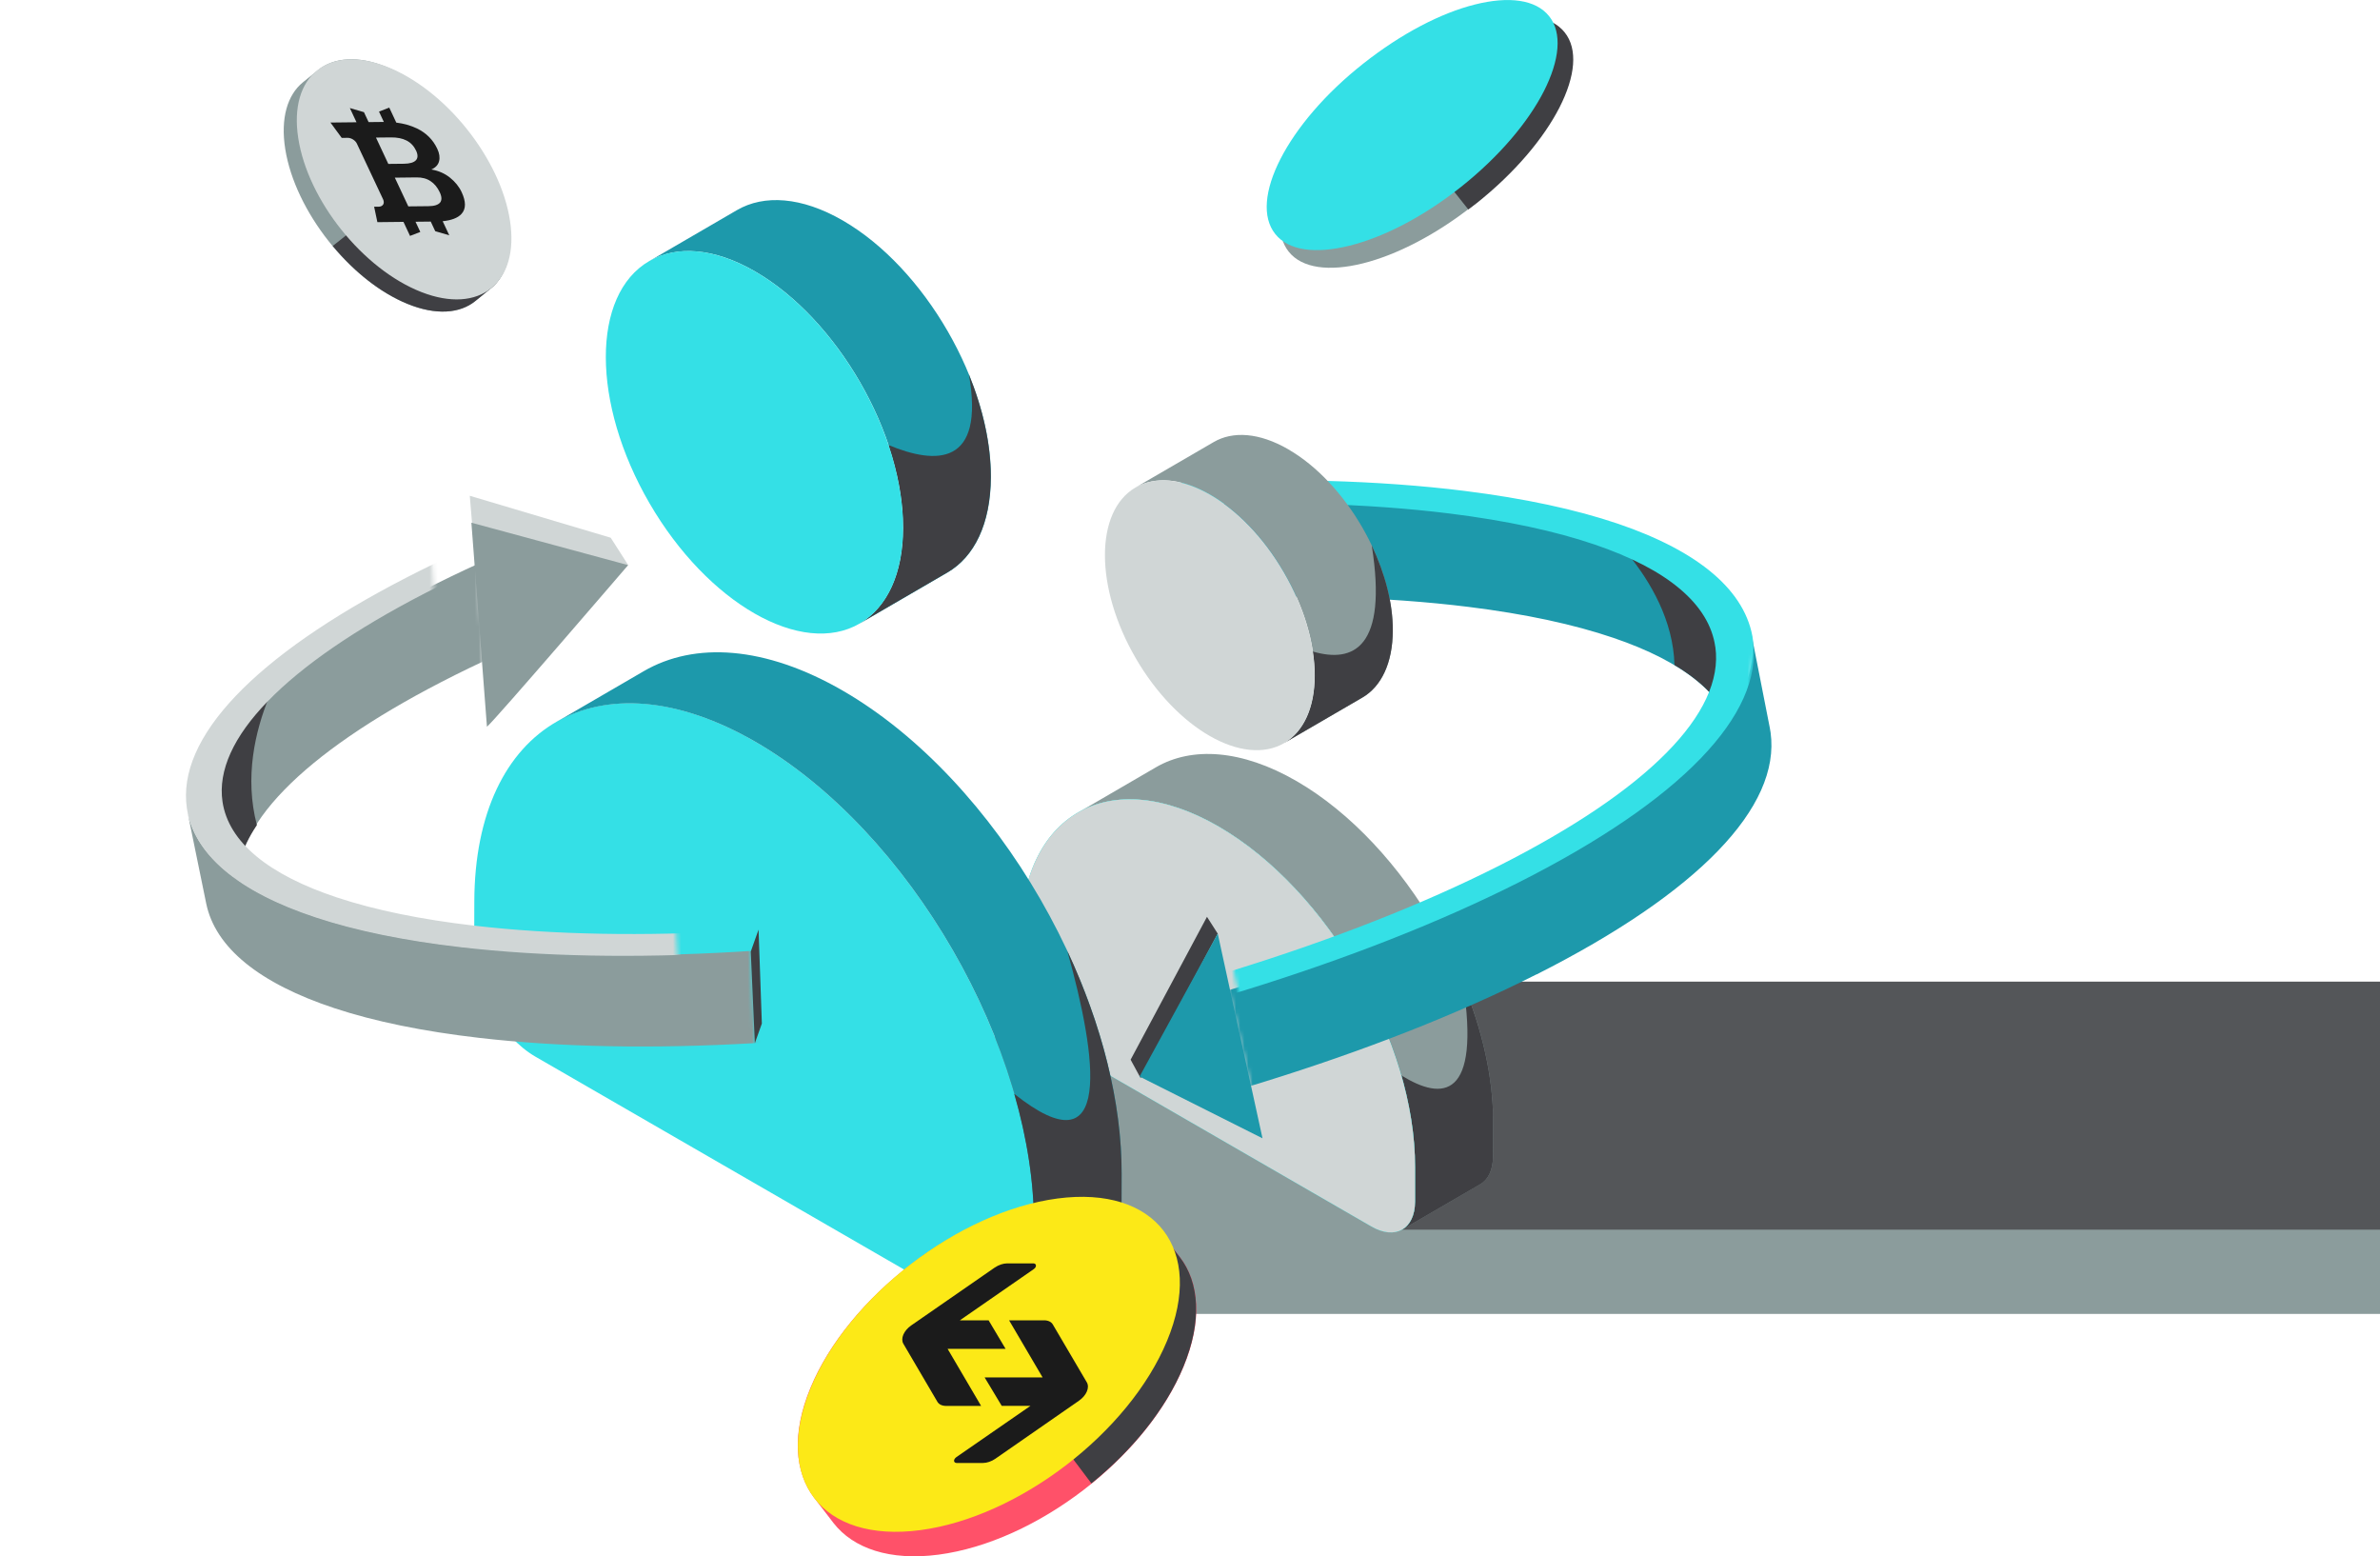 <?xml version="1.0" encoding="UTF-8"?>
<svg id="Layer_2" data-name="Layer 2" xmlns="http://www.w3.org/2000/svg" xmlns:xlink="http://www.w3.org/1999/xlink" viewBox="0 0 576.74 377.04">
  <defs>
    <style>
      .cls-1 {
        mask: url(#mask);
      }

      .cls-2 {
        fill: #ff5169;
      }

      .cls-3 {
        fill: #fce917;
      }

      .cls-4 {
        fill: #fff;
      }

      .cls-5 {
        fill: #8b9c9c;
      }

      .cls-6 {
        fill: #d0d6d6;
      }

      .cls-7 {
        fill: #0ee2dc;
      }

      .cls-8 {
        fill: #1d99ab;
      }

      .cls-9 {
        fill: #34e0e6;
      }

      .cls-10 {
        fill: #3f3f43;
      }

      .cls-11, .cls-12 {
        fill: #1b1b1b;
      }

      .cls-13 {
        fill: #545659;
      }

      .cls-12 {
        fill-rule: evenodd;
      }

      .cls-14 {
        mask: url(#mask-3);
      }

      .cls-15 {
        mask: url(#mask-2);
      }

      .cls-16 {
        mask: url(#mask-5);
      }

      .cls-17 {
        mask: url(#mask-4);
      }

      .cls-18 {
        mask: url(#mask-1);
      }
    </style>
    <mask id="mask" x="24.58" y="90.29" width="416.75" height="155.81" maskUnits="userSpaceOnUse">
      <g id="mask0_1_1795" data-name="mask0 1 1795">
        <path class="cls-4" d="m113.84,108.78l5.07,79.25-65.77,58.07-28.56-58.07,89.26-79.25Z"/>
      </g>
    </mask>
    <mask id="mask-1" x="38.77" y="120.07" width="412.1" height="144.27" maskUnits="userSpaceOnUse">
      <g id="mask1_1_1795" data-name="mask1 1 1795">
        <path class="cls-4" d="m183.45,264.34H38.77v-76.31h141.27l3.41,76.31Z"/>
      </g>
    </mask>
    <mask id="mask-2" x="24.58" y="85.6" width="421.82" height="155.68" maskUnits="userSpaceOnUse">
      <g id="mask2_1_1795" data-name="mask2 1 1795">
        <path class="cls-4" d="m103.31,115.24l4.04,60.92,57.78,35.78-1.77,4.98,1.34,24.36-137.99-5.25-2.13-65.13,78.73-55.65Z"/>
      </g>
    </mask>
    <mask id="mask-3" x="9.15" y="90.8" width="438.94" height="161.46" maskUnits="userSpaceOnUse">
      <g id="mask3_1_1795" data-name="mask3 1 1795">
        <path class="cls-4" d="m282.61,108.79l5.74,63.26,159.73,45.54-10.83-126.8-154.64,17.99Z"/>
      </g>
    </mask>
    <mask id="mask-4" x=".03" y="129.85" width="444.93" height="163.78" maskUnits="userSpaceOnUse">
      <g id="mask4_1_1795" data-name="mask4 1 1795">
        <path class="cls-4" d="m309.99,293.63l-16.46-72.71,126.57-91.07,24.86,67.49-134.97,96.29Z"/>
      </g>
    </mask>
    <mask id="mask-5" x="0" y="92.9" width="428.39" height="176.16" maskUnits="userSpaceOnUse">
      <g id="mask5_1_1795" data-name="mask5 1 1795">
        <path class="cls-4" d="m281.18,92.9l9.54,105.27,12.46,56.11,115.58-26.99,9.64-106.31-147.21-28.09Z"/>
      </g>
    </mask>
  </defs>
  <g id="Layer_1-2" data-name="Layer 1">
    <rect class="cls-5" x="241.14" y="244.61" width="335.6" height="73.7"/>
    <rect class="cls-13" x="336.37" y="237.81" width="240.37" height="60.09"/>
    <path class="cls-5" d="m314.16,189.21c-13.29-7.67-25.35-8.38-34.04-3.33l-18.91,11c8.69-5.06,20.75-4.34,34.04,3.33,26.43,15.25,47.76,52.22,47.67,82.56v8.34c-.03,3.33-1.21,5.66-3.1,6.75l18.91-11c1.89-1.09,3.07-3.44,3.07-6.75l.03-8.34c.08-30.34-21.26-67.31-47.67-82.56Z"/>
    <path class="cls-10" d="m342.92,282.78v8.34c-.03,3.33-1.21,5.66-3.1,6.75l18.91-10.99c1.89-1.09,3.07-3.44,3.07-6.75l.03-8.33c.03-10.8-2.66-22.41-7.31-33.6,4.31,28.15-4.97,28.53-14.93,22.33,2.15,7.54,3.34,15.09,3.33,22.27Z"/>
    <path class="cls-7" d="m295.24,200.21c26.41,15.25,47.76,52.22,47.67,82.56v8.34c-.05,6.67-4.76,9.38-10.59,6.02l-74.6-43.08c-5.82-3.36-10.52-11.5-10.51-18.19l.03-8.33c.08-30.34,21.57-42.58,47.99-27.34v.03Z"/>
    <path class="cls-6" d="m295.24,200.21c26.41,15.25,47.76,52.22,47.67,82.56v8.34c-.05,6.67-4.76,9.38-10.59,6.02l-74.6-43.08c-5.82-3.36-10.52-11.5-10.51-18.19l.03-8.33c.08-30.34,21.57-42.58,47.99-27.34v.03Z"/>
    <path class="cls-9" d="m182.99,179.67c37.44,21.61,67.71,74.04,67.58,117.06l-.03,11.81c-.03,9.46-6.74,13.28-14.98,8.53l-105.79-61.07c-8.24-4.76-14.89-16.3-14.86-25.76l.03-11.81c.11-43.03,30.59-60.39,68.02-38.78l.02.02Z"/>
    <path class="cls-8" d="m204.23,167.32c-18.84-10.88-35.92-11.89-48.25-4.71l-21.24,12.35c12.33-7.16,29.41-6.15,48.25,4.71,37.44,21.61,67.71,74.04,67.58,117.06l-.03,11.81c0,4.7-1.68,8.01-4.36,9.58l21.24-12.35c2.68-1.55,4.34-4.86,4.36-9.58l.03-11.81c.11-43.03-30.15-95.44-67.58-117.06Z"/>
    <path class="cls-10" d="m245.78,265c3.1,10.75,4.8,21.52,4.78,31.74l-.03,11.81c0,4.7-1.68,8.01-4.36,9.58l21.24-12.35c2.68-1.55,4.34-4.86,4.36-9.58l.03-11.81c.05-17.36-4.85-36.23-13.16-54.01,7.19,25.71,11.29,53.82-12.85,34.62Z"/>
    <path class="cls-8" d="m204.22,53.41c-10-5.77-19.09-6.31-25.63-2.51l-21.24,12.35c6.54-3.8,15.63-3.28,25.63,2.51,19.88,11.48,35.97,39.33,35.9,62.18-.03,11.35-4.04,19.35-10.5,23.1l21.24-12.35c6.46-3.75,10.47-11.74,10.5-23.1.07-22.85-16.02-50.7-35.9-62.18Z"/>
    <path class="cls-10" d="m215.32,107.82c2.28,6.77,3.56,13.64,3.54,20.1-.03,11.35-4.05,19.35-10.51,23.1l21.24-12.35c6.46-3.75,10.47-11.75,10.51-23.1.02-7.98-1.93-16.54-5.3-24.83,3.88,22.17-7.94,21.89-19.48,17.08Z"/>
    <path class="cls-9" d="m208.34,151.05c14.04-8.16,14.01-34.44-.08-58.68-14.09-24.24-36.9-37.29-50.94-29.12-14.05,8.16-14.01,34.44.08,58.68,14.09,24.24,36.9,37.29,50.94,29.12Z"/>
    <g class="cls-1">
      <path class="cls-5" d="m53.5,194.54l4.53,22.12c-.07-.31-.11-.62-.16-.93-2.23-15.09,15.22-33.03,49.15-50.54,34.78-17.94,82.39-33.12,134.11-42.71,51.69-9.61,101.15-12.46,139.24-8.06,13.03,1.5,24.16,3.8,33.21,6.79,16.25,5.37,25.82,12.97,27.75,22.33l-4.54-22.12c-1.92-9.36-11.5-16.97-27.75-22.33-9.05-2.99-20.18-5.29-33.21-6.79-38.09-4.4-87.55-1.53-139.24,8.06-51.69,9.61-99.33,24.76-134.11,42.71-33.93,17.5-51.38,35.45-49.15,50.54.05.31.1.62.16.93Z"/>
    </g>
    <path class="cls-6" d="m113.84,120.11l4.31,51.94c1.42-1.04,34.06-35.19,34.06-35.19l-4.22-6.59-34.14-10.16Z"/>
    <path class="cls-10" d="m53.1,195.49l4.53,22.12c-.07-.31-.11-.62-.16-.93-.78-5.29.86-10.93,4.78-16.79-3.05-11.65-.39-22.79,2.89-30.88-9.15,8.99-13.38,17.65-12.2,25.55.05.31.1.62.16.93Z"/>
    <path class="cls-5" d="m114.23,126.63l3.77,49.43c1.63-1.21,34.21-39.15,34.21-39.15l-37.98-10.28Z"/>
    <g class="cls-18">
      <path class="cls-5" d="m397.54,199.17c-35.94,18.53-84.97,34.18-138.02,44.03-53.08,9.85-103.99,12.79-143.35,8.24-13.72-1.58-25.51-4.01-35.17-7.21-18.11-5.99-28.82-14.62-31.03-25.35l-4.53-22.12c2.2,10.73,12.92,19.36,31.03,25.35,9.67,3.2,21.45,5.63,35.17,7.21,39.36,4.55,90.27,1.63,143.35-8.24,18.01-3.34,35.56-7.36,52.28-11.93,7.78-2.12,15.37-4.35,22.76-6.72,2.72-.86,5.42-1.73,8.07-2.64,20.37-6.84,38.94-14.5,54.92-22.76,3.57-1.83,6.95-3.69,10.16-5.53,30.06-17.26,45.22-34.92,42.95-50.32-.07-.38-.13-.73-.21-1.11l4.54,22.1c.08.38.13.73.2,1.11,2.51,17.05-16.33,36.88-53.11,55.85v.03Z"/>
    </g>
    <g class="cls-15">
      <path class="cls-6" d="m255.03,221.23c-53.07,9.87-103.99,12.79-143.35,8.24-13.72-1.58-25.5-4.01-35.17-7.21-18.73-6.18-29.54-15.2-31.22-26.44-2.53-17.05,16.33-36.88,53.11-55.85,35.94-18.53,84.96-34.18,138.04-44.04,53.06-9.85,103.98-12.77,143.34-8.22,13.74,1.58,25.51,4.03,35.19,7.21,18.73,6.18,29.54,15.2,31.22,26.44,2.53,17.05-16.33,36.88-53.11,55.85-35.94,18.53-84.96,34.18-138.04,44.03Zm182.51-98.28c-1.45-9.79-11.12-17.73-27.91-23.26-9.05-2.99-20.18-5.28-33.21-6.79-38.09-4.4-87.55-1.53-139.24,8.06-51.69,9.61-99.33,24.76-134.11,42.71-33.93,17.5-51.38,35.45-49.15,50.54,1.45,9.79,11.13,17.73,27.89,23.26,9.05,2.99,20.19,5.29,33.21,6.79,38.09,4.4,87.55,1.55,139.24-8.06,51.7-9.61,99.31-24.78,134.11-42.71,33.93-17.5,51.39-35.45,49.15-50.54"/>
    </g>
    <path class="cls-10" d="m184.62,247.97l-1.7,4.76-.99-22.2,1.89-5.32.8,22.76Z"/>
    <g class="cls-14">
      <path class="cls-8" d="m9.49,228.83l4.58,23.42c-.07-.33-.11-.65-.16-.98-2.23-15.97,16.39-34.79,52.44-53,36.93-18.66,87.44-34.27,142.2-43.96,54.76-9.69,107.08-12.27,147.34-7.28,13.77,1.71,25.51,4.24,35.06,7.49,17.13,5.82,27.19,13.95,29.13,23.86l-4.6-23.42c-1.94-9.92-12.01-18.06-29.13-23.87-9.56-3.25-21.3-5.77-35.07-7.49-40.24-4.99-92.56-2.41-147.32,7.28s-105.27,25.3-142.2,43.96c-36.03,18.21-54.65,37.03-52.43,53,.05.33.1.65.16.98Z"/>
    </g>
    <path class="cls-10" d="m415.5,154.92c-1.61-8.22-8.83-15.22-20.99-20.68,5.45,6.69,10.99,16.1,11.26,26.87,8.14,4.86,13.03,10.65,14.34,17.24l-4.6-23.43Z"/>
    <path class="cls-10" d="m292.48,222.1l2.61,4.08-18.68,35.01-2.43-4.47,18.51-34.62h-.02Z"/>
    <path class="cls-8" d="m303.2,263.24l2.74,12.53-29.79-14.96,18.94-34.65,2.92,13.38"/>
    <g class="cls-17">
      <path class="cls-8" d="m372.36,236.04c-38.17,19.28-90.16,35.38-146.36,45.32-56.21,9.95-110.08,12.58-151.67,7.41-14.5-1.79-26.93-4.47-37.13-7.93-19.1-6.49-30.34-15.73-32.58-27.08L.03,230.34c2.23,11.37,13.49,20.6,32.58,27.08,10.21,3.46,22.64,6.15,37.14,7.95,41.58,5.17,95.45,2.54,151.67-7.42,19.07-3.38,37.68-7.47,55.4-12.14,8.24-2.17,16.3-4.47,24.13-6.9,2.89-.9,5.74-1.78,8.56-2.72,21.6-7.05,41.3-14.99,58.29-23.57,3.78-1.91,7.39-3.83,10.8-5.76,31.96-17.99,48.14-36.52,45.87-52.84-.07-.39-.13-.78-.21-1.17l4.6,23.42c.08.39.15.78.2,1.18,2.51,18.06-17.6,38.86-56.67,58.6l-.02.02Z"/>
    </g>
    <g class="cls-16">
      <path class="cls-9" d="m221.78,259.06c-56.21,9.95-110.08,12.58-151.67,7.41-14.5-1.8-26.93-4.47-37.13-7.94C13.24,251.82,1.87,242.17.21,230.27c-2.51-18.06,17.6-38.86,56.67-58.6,38.17-19.28,90.16-35.38,146.37-45.33,56.21-9.95,110.08-12.58,151.66-7.41,14.5,1.81,26.95,4.49,37.14,7.94,19.74,6.71,31.11,16.35,32.77,28.24,2.51,18.06-17.6,38.86-56.67,58.6-38.17,19.28-90.16,35.38-146.37,45.32v.03Zm193.89-102.3c-1.45-10.38-11.6-18.86-29.3-24.86-9.56-3.25-21.3-5.77-35.05-7.49-40.24-4.99-92.57-2.41-147.34,7.27-54.76,9.69-105.26,25.3-142.2,43.96-36.05,18.22-54.66,37.03-52.44,53,1.45,10.38,11.6,18.84,29.3,24.86,9.54,3.25,21.3,5.77,35.07,7.47,40.24,5.01,92.57,2.43,147.32-7.26,54.76-9.69,105.25-25.3,142.2-43.96,36.03-18.21,54.66-37.03,52.45-53Z"/>
    </g>
    <path class="cls-5" d="m312.19,108.85c-7.06-4.08-13.46-4.45-18.07-1.76l-18.91,10.99c4.62-2.69,11.03-2.32,18.07,1.76,14.05,8.11,25.37,27.75,25.32,43.87-.03,8.01-2.86,13.65-7.41,16.3l18.91-10.99c4.57-2.64,7.39-8.29,7.41-16.3.05-16.12-11.29-35.76-25.32-43.86Z"/>
    <path class="cls-10" d="m332.42,132.18c3.9,24.76-4.44,28.53-14.27,25.66.29,1.99.47,3.95.46,5.86-.03,8.01-2.86,13.65-7.41,16.3l18.91-10.99c4.57-2.64,7.39-8.29,7.41-16.3.02-6.61-1.89-13.78-5.09-20.54v.02Z"/>
    <path class="cls-6" d="m311.18,180.02c9.9-5.76,9.88-24.29-.07-41.38-9.93-17.1-26.02-26.3-35.94-20.54-9.9,5.76-9.89,24.29.07,41.39,9.93,17.1,26.02,26.29,35.94,20.54Z"/>
    <path class="cls-2" d="m281.19,298.42c-4.78-6.13-13.65-9.24-25.46-7.67-23.69,3.13-50.27,23.51-59.36,45.54-4.55,10.97-3.8,20.35.91,26.55l4.71,6.14c4.78,6.13,13.62,9.21,25.46,7.65,23.66-3.12,50.24-23.5,59.36-45.54,4.55-10.97,3.89-20.36-.89-26.54l-4.73-6.13Z"/>
    <path class="cls-10" d="m281.19,298.42c-4.78-6.13-13.65-9.24-25.46-7.67-10.88,1.44-22.38,6.56-32.51,13.75,12.74,17.05,32.3,42.98,41.26,54.87,9.89-7.99,18.03-17.95,22.3-28.3,4.55-10.97,3.89-20.36-.89-26.54l-4.73-6.13.03.02Z"/>
    <path class="cls-3" d="m282.82,324.81c9.17-22.09-2.7-37.61-26.57-34.46-23.84,3.15-50.62,23.68-59.8,45.88-9.18,22.2,2.71,37.61,26.57,34.46,23.86-3.15,50.62-23.68,59.8-45.88Z"/>
    <path class="cls-5" d="m118.97,69.85c3.74-3.05,5.47-8.7,4.26-16.19-2.43-15.03-15.66-31.79-29.57-37.44-6.92-2.84-12.77-2.29-16.54.71l-3.73,3.02c-3.74,3.05-5.46,8.7-4.26,16.21,2.42,15.01,15.66,31.77,29.57,37.44,6.92,2.84,12.77,2.37,16.52-.71l3.72-3.04h.02Z"/>
    <path class="cls-10" d="m118.97,69.85c3.74-3.05,5.47-8.7,4.26-16.19-1.12-6.9-4.53-14.17-9.23-20.56-10.36,8.19-26.13,20.73-33.37,26.49,5.18,6.23,11.56,11.35,18.09,14.01,6.92,2.84,12.77,2.37,16.52-.71l3.72-3.04Z"/>
    <path class="cls-6" d="m102.1,70.75c14.12,5.53,23.81-2.2,21.49-17.27-2.3-15.07-15.66-31.78-29.83-37.31-14.18-5.54-23.81,2.2-21.49,17.27,2.3,15.07,15.65,31.76,29.83,37.31Z"/>
    <path class="cls-5" d="m378.57,8.2c3.24,4.05,2.58,10.68-1.26,18.18-3.84,7.51-10.83,15.8-19.99,23.12-9.16,7.31-18.87,12.26-27.04,14.3s-14.78,1.21-17.99-2.83c-3.24-4.05-2.58-10.68,1.28-18.15,3.84-7.51,10.8-15.81,20.02-23.14,9.22-7.33,18.87-12.26,27.06-14.35,8.16-2.08,14.8-1.18,17.99,2.86h-.05Z"/>
    <path class="cls-10" d="m361.2,5c-8.16,2.08-17.81,7.03-27.06,14.35-.7.55-1.36,1.11-2.01,1.67l23.69,29.73c.7-.53,1.39-1.05,2.1-1.6,9.17-7.31,16.15-15.61,19.99-23.12,3.84-7.51,4.5-14.13,1.26-18.18-3.22-4.05-9.82-4.96-17.99-2.86h.02Z"/>
    <path class="cls-9" d="m375.39,3.91c3.24,4.05,2.55,10.67-1.26,18.18-3.84,7.51-10.8,15.81-20.02,23.14s-18.84,12.24-27.09,14.29c-8.25,2.05-14.78,1.21-17.99-2.83-3.24-4.05-2.58-10.68,1.26-18.18,3.84-7.51,10.83-15.83,20.09-23.12,9.26-7.31,18.87-12.26,27.04-14.3,8.18-2.05,14.73-1.23,17.97,2.83Z"/>
    <path class="cls-12" d="m88.18,27.17l-3.4-.99,1.61,3.44-6.31.07,2.73,3.72,1.45-.02c.86,0,1.86.62,2.22,1.4l6.35,13.49c.46.99-.03,1.79-1.11,1.8h-1.06l.79,3.74,6.32-.07,1.59,3.4,2.49-.96-1.16-2.47,3.69-.04,1.09,2.33,3.4.99-1.6-3.41c2.14-.21,3.67-.8,4.56-1.77,1.11-1.21,1.11-2.98.03-5.29-.62-1.33-1.58-2.51-2.85-3.52-1.26-1-2.76-1.66-4.49-1.95,1.03-.45,1.66-1.12,1.88-2.01.23-.89.09-1.89-.44-3.01-1.03-2.2-2.68-3.84-4.94-4.93-1.49-.71-3.15-1.18-4.99-1.41l-1.7-3.63-2.49.96,1.17,2.51-3.69.04-1.13-2.42h-.01s0,0,0,0Zm10.77,22.84l-3.27-6.97,5.26-.06c1.36-.02,2.5.29,3.42.92.92.61,1.66,1.51,2.21,2.69.51,1.09.53,1.93.06,2.5-.48.56-1.41.85-2.82.86l-4.88.05h0Zm-1.04-10.34l-3.81.04-2.99-6.38,3.61-.04c1.52-.02,2.79.24,3.79.75,1.02.52,1.8,1.34,2.32,2.45.47,1.01.46,1.8-.05,2.34-.51.54-1.47.82-2.88.84h0Z"/>
    <path class="cls-11" d="m241.03,307.1c.97-.66,2.06-1.03,3.03-1.03h6.35c.5,0,.74.37.58.83-.1.23-.28.43-.5.57l-17.9,12.4h6.98l4.11,6.9h-14.05l8.12,13.83h-8.47c-.99,0-1.77-.37-2.14-1.03l-8.23-14.03c-.73-1.26.09-3.18,1.9-4.44l20.21-14Z"/>
    <path class="cls-11" d="m241.22,353.39c-.97.66-2.06,1.03-3.02,1.03h-6.36c-.5,0-.78-.37-.57-.86.09-.2.28-.43.5-.57l17.93-12.4h-6.95l-4.15-6.9h14.05l-8.12-13.83h8.47c.99,0,1.77.37,2.14,1.03l8.23,14c.73,1.26-.09,3.18-1.9,4.44l-20.26,14.06h0Z"/>
  </g>
</svg>
